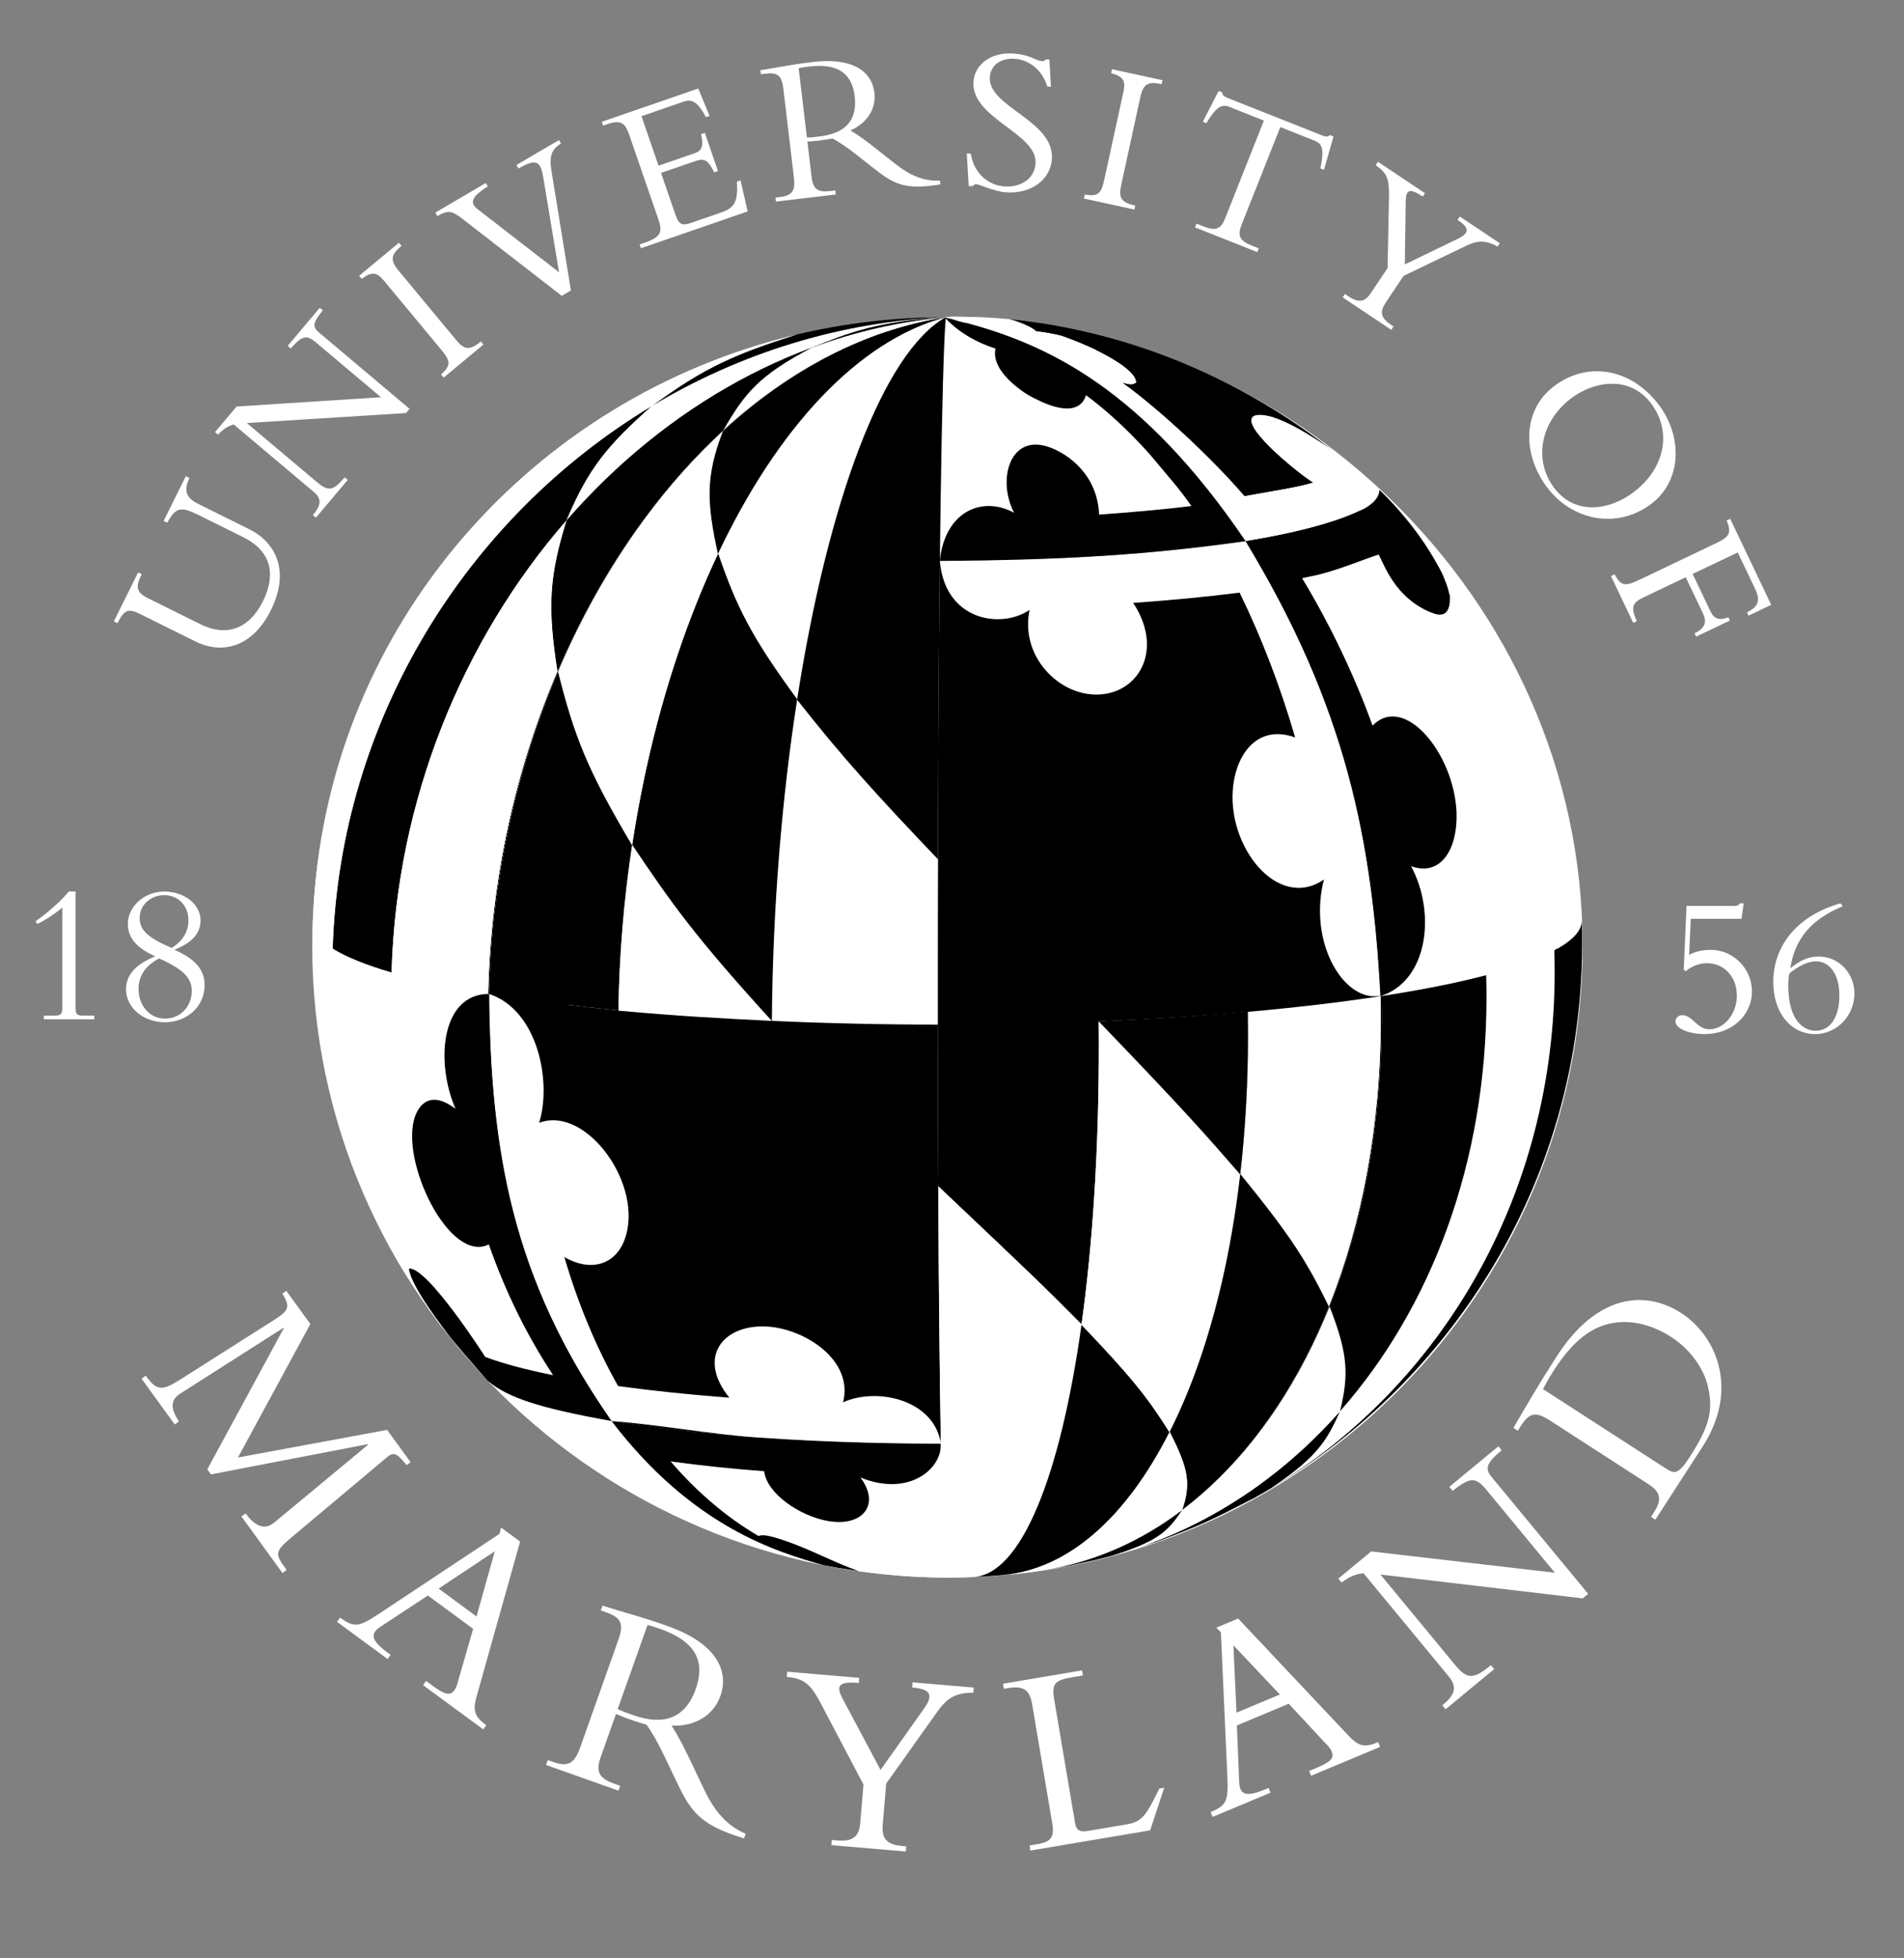 <svg width="107" height="110" viewBox="0 0 107 110" fill="none" xmlns="http://www.w3.org/2000/svg">
<rect x="0" y="0" width="107" height="110" fill="#808080" stroke="none"/>
<path fill-rule="evenodd" clip-rule="evenodd" d="M53.296 88.625C72.895 88.625 88.939 72.737 88.939 53.138C88.939 33.54 72.245 17.791 53.296 17.809C33.697 17.827 17.546 33.54 17.546 53.138C17.546 72.737 33.697 88.625 53.296 88.625Z" fill="white"/>
<path fill-rule="evenodd" clip-rule="evenodd" d="M69.909 30.664C65.322 31.365 59.169 31.771 52.725 31.766C52.808 24.716 52.926 19.621 53.063 18.082C59.59 19.194 65.523 23.9 69.909 30.664Z" fill="white"/>
<path fill-rule="evenodd" clip-rule="evenodd" d="M77.567 56.002C70.925 57.015 62.02 57.603 52.695 57.594C52.684 47.987 52.73 38.719 52.815 31.501C59.252 31.507 65.399 31.101 69.985 30.401C74.474 37.325 77.342 46.408 77.567 56.002Z" fill="black"/>
<path fill-rule="evenodd" clip-rule="evenodd" d="M76.984 55.954C75.141 55.664 73.588 52.586 74.402 49.409C71.803 51.206 68.879 47.514 69.306 44.1C69.533 42.29 70.717 40.682 72.784 41.429C71.944 38.541 70.891 35.808 69.662 33.293C67.826 33.526 65.816 33.72 63.681 33.87C65.577 36.734 63.716 39.4 61.072 38.975C59.152 38.668 57.362 36.657 57.86 34.26C56.304 35.341 53.1 34.914 52.812 31.493C58.693 31.463 63.867 31.265 69.998 30.399V30.4C74.953 38.573 77.081 45.739 77.592 55.956C77.409 55.956 77.164 55.982 76.984 55.954ZM34.391 79.893C30.73 79.279 28.296 78.492 27.475 77.641C26.57 76.624 25.386 75.246 24.547 74.172C22.512 71.197 22.474 71.14 21.577 69.429C20.019 66.131 19.988 66.068 19.377 64.236C18.348 60.673 18.328 60.605 18.015 58.668C17.798 56.799 17.648 54.922 17.564 53.042L17.594 51.504C17.532 53.01 21.168 54.439 27.457 55.494C27.444 55.995 27.437 56.496 27.437 56.997C27.452 66.262 30.09 74.28 34.391 79.893Z" fill="white"/>
<path fill-rule="evenodd" clip-rule="evenodd" d="M53.179 88.624C53.013 88.622 52.794 88.621 52.628 88.619C52.301 88.611 51.975 88.598 51.649 88.588C49.507 88.47 48.106 88.265 46.268 87.928C41.645 86.872 37.546 84.014 34.365 79.83C37.503 80.355 41.538 80.754 46.229 80.957C48.447 81.054 50.677 81.101 52.876 81.103C52.959 85.856 53.065 88.62 53.179 88.624Z" fill="white"/>
<path fill-rule="evenodd" clip-rule="evenodd" d="M52.875 81.103C50.659 81.101 48.443 81.052 46.229 80.957C41.544 80.753 37.512 80.356 34.376 79.832C30.114 74.223 27.502 66.233 27.487 57.006C27.487 56.602 27.491 56.199 27.501 55.797C31.774 56.51 37.265 57.052 43.648 57.328C46.668 57.461 49.707 57.526 52.7 57.527C52.701 57.929 52.702 58.332 52.702 58.738C52.718 67.965 52.782 75.78 52.875 81.103Z" fill="black"/>
<path fill-rule="evenodd" clip-rule="evenodd" d="M52.82 81.592C52.515 82.822 50.791 83.995 48.352 83.001C49.492 84.506 48.504 85.805 46.499 85.441C44.939 85.159 43.088 83.904 42.944 82.649C41.186 82.519 39.432 82.336 37.685 82.099C39.173 83.828 40.833 85.242 42.626 86.29C42.84 86.203 43.173 86.225 44.235 86.596C45.596 87.073 46.864 87.767 48.222 88.25L48.221 88.255C47.158 88.092 47.021 88.071 46.266 87.927C43.705 87.191 38.938 85.82 34.365 79.829H34.364H34.365C39.875 80.68 45.239 81.047 52.878 81.095C52.861 81.246 52.856 81.446 52.82 81.592Z" fill="black"/>
<path fill-rule="evenodd" clip-rule="evenodd" d="M34.364 79.83C29.458 72.804 27.527 66.076 27.476 55.834C30.248 56.749 31.011 60.799 30.299 63.077C32.937 62.06 36.252 66.618 35.09 69.668C34.555 71.073 33.167 71.463 31.713 70.617C32.498 73.278 33.517 75.712 34.735 77.866C36.6 78.123 38.695 78.344 40.988 78.519C39.147 76.251 40.623 74.395 43.079 74.521C45.187 74.629 47.978 76.382 47.381 78.776C49.283 77.919 52.502 78.623 52.878 81.109C50.568 81.091 47.076 81.066 42.602 80.757C39.843 80.566 37.122 80.045 34.364 79.83Z" fill="white"/>
<path fill-rule="evenodd" clip-rule="evenodd" d="M34.365 79.831C30.305 79.097 28.55 78.528 27.407 77.57C26.585 76.641 25.497 75.393 24.729 74.417C24.869 74.594 24.962 74.711 25.338 75.15C24.968 74.685 23.113 72.316 22.977 71.271C23.985 71.109 27.237 76.178 27.268 76.23C28.254 76.598 29.539 76.942 31.087 77.256C29.63 75.061 28.41 72.595 27.471 69.907C25.257 71.024 22.433 65.175 23.329 62.708C23.511 62.205 24.097 61.158 25.598 62.291C24.467 59.687 24.765 55.829 27.491 55.835C27.553 64.46 28.745 71.84 34.365 79.831Z" fill="black"/>
<path fill-rule="evenodd" clip-rule="evenodd" d="M77.409 62.109L77.366 62.044C77.521 60.456 77.6 58.819 77.596 57.14C77.596 56.748 77.591 56.356 77.582 55.964C77.599 55.963 77.617 55.96 77.633 55.956C77.687 58.01 77.612 60.065 77.409 62.109ZM58.679 88.201L58.658 88.206C68.436 86.687 75.972 76.31 77.366 62.044L77.409 62.109C75.996 76.333 68.457 86.678 58.678 88.201H58.679Z" fill="black"/>
<path fill-rule="evenodd" clip-rule="evenodd" d="M70.479 84.157C68.066 85.398 67.562 85.656 64.978 86.626C64.219 86.875 63.201 87.193 62.431 87.413C67.406 86.073 71.822 83.227 75.312 79.272C74.571 80.919 74.062 81.86 71.461 83.587C71.137 83.783 70.809 83.973 70.478 84.157H70.479V84.157Z" fill="black"/>
<path fill-rule="evenodd" clip-rule="evenodd" d="M71.461 83.588C73.6 82.108 74.505 81.233 75.314 79.273C80.427 73.479 83.552 65.298 83.537 55.959C83.537 55.567 83.53 55.175 83.519 54.784C85.134 54.359 86.433 53.893 87.348 53.394C87.36 53.784 87.368 54.175 87.368 54.568C87.387 67.099 81.038 77.804 71.461 83.588Z" fill="white"/>
<path fill-rule="evenodd" clip-rule="evenodd" d="M60.781 74.4C58.414 72.028 58.414 72.028 52.725 66.639C52.713 64.152 52.704 61.508 52.699 58.738L52.698 57.561C55.782 57.564 58.82 57.502 61.744 57.381C61.749 57.772 61.751 58.164 61.752 58.557C61.761 64.516 61.409 69.895 60.781 74.4Z" fill="black"/>
<path fill-rule="evenodd" clip-rule="evenodd" d="M54.694 88.592L54.469 88.602C53.978 88.614 53.754 88.623 53.549 88.623L53.178 88.624C52.972 88.617 52.793 79.83 52.725 66.639C58.046 71.675 58.602 72.202 60.78 74.4C59.573 83.053 57.345 88.477 54.694 88.592Z" fill="white"/>
<path fill-rule="evenodd" clip-rule="evenodd" d="M56.378 88.483C56.097 88.505 55.719 88.535 55.437 88.554C55.214 88.566 54.919 88.582 54.694 88.592C57.344 88.478 59.571 83.062 60.778 74.421C63.347 77.12 64.479 78.439 65.722 80.46C63.301 85.236 60.052 88.154 56.378 88.483Z" fill="black"/>
<path fill-rule="evenodd" clip-rule="evenodd" d="M65.721 80.46C64.497 78.538 63.754 77.519 60.777 74.421C61.408 69.913 61.761 64.526 61.752 58.557C61.751 58.165 61.748 57.773 61.744 57.381C64.672 57.258 67.486 57.077 70.123 56.844C70.128 57.234 70.133 57.627 70.133 58.02C70.147 67.182 68.474 75.025 65.721 80.46Z" fill="white"/>
<path fill-rule="evenodd" clip-rule="evenodd" d="M66.436 84.822C66.884 83.415 66.846 82.584 65.731 80.439C68.479 75.004 70.148 67.171 70.133 58.02C70.133 57.627 70.129 57.235 70.123 56.844C71.111 56.757 72.075 56.661 73.01 56.559C74.317 58.101 75.945 60.018 77.366 62.045C76.373 72.212 72.259 80.404 66.436 84.822Z" fill="black"/>
<path fill-rule="evenodd" clip-rule="evenodd" d="M58.658 88.208C58.394 88.245 58.041 88.296 57.776 88.332C56.943 88.432 56.943 88.432 56.513 88.471L56.378 88.483C60.058 88.155 63.312 85.227 65.732 80.439C66.692 82.357 67.001 83.232 66.437 84.822C64.091 86.602 61.468 87.77 58.657 88.207H58.658V88.208Z" fill="white"/>
<path fill-rule="evenodd" clip-rule="evenodd" d="M62.431 87.413L61.574 87.632C60.146 87.953 60.146 87.953 59.372 88.089L58.68 88.202C65.617 87.121 71.427 81.6 74.722 73.403C75.632 75.83 75.919 76.966 75.309 79.278C71.819 83.231 67.403 86.073 62.431 87.413Z" fill="white"/>
<path fill-rule="evenodd" clip-rule="evenodd" d="M61.574 87.631C60.146 87.952 60.146 87.952 59.372 88.088L58.68 88.202C61.472 87.766 64.084 86.61 66.422 84.85C65.606 86.063 65.05 86.599 62.431 87.413L61.574 87.631ZM75.308 79.278C75.796 77.245 75.778 76.11 74.721 73.403C76.597 68.737 77.658 63.206 77.649 57.133C77.648 56.741 77.643 56.349 77.633 55.957C79.879 55.612 81.865 55.22 83.519 54.784C83.531 55.175 83.537 55.567 83.537 55.959C83.552 65.3 80.423 73.483 75.308 79.278Z" fill="black"/>
<path fill-rule="evenodd" clip-rule="evenodd" d="M70.48 84.158C70.799 83.98 71.115 83.797 71.428 83.608L71.067 83.823L70.48 84.158Z" fill="white"/>
<path fill-rule="evenodd" clip-rule="evenodd" d="M87.534 54.475C87.554 67.207 80.966 78.072 71.084 83.814L71.067 83.823L71.429 83.608C81.023 77.829 87.387 67.112 87.368 54.569C87.368 54.175 87.36 53.784 87.348 53.394C87.405 53.362 87.46 53.333 87.513 53.301C87.526 53.69 87.533 54.082 87.534 54.475Z" fill="black"/>
<path fill-rule="evenodd" clip-rule="evenodd" d="M74.68 73.4C73.423 70.842 72.573 69.48 69.699 65.949C69.986 63.446 70.137 60.794 70.133 58.019C70.133 57.626 70.128 57.234 70.122 56.843C72.821 56.603 75.33 56.308 77.58 55.964C77.591 56.356 77.595 56.749 77.595 57.14C77.606 63.209 76.549 68.737 74.68 73.4Z" fill="white"/>
<path fill-rule="evenodd" clip-rule="evenodd" d="M69.695 65.977C67.64 63.618 66.609 62.434 61.745 57.38C64.495 57.242 66.669 57.133 70.121 56.825C70.128 57.222 70.133 57.62 70.133 58.019C70.138 60.804 69.986 63.467 69.695 65.978V65.977ZM27.486 55.828C27.47 55.824 27.453 55.821 27.436 55.819C27.484 53.731 27.662 51.669 27.963 49.648L28.001 49.73C27.703 51.75 27.532 53.786 27.486 55.828Z" fill="black"/>
<path fill-rule="evenodd" clip-rule="evenodd" d="M28 49.73L27.963 49.649C30.139 35.021 38.677 22.593 49.364 18.783L49.319 18.803C38.659 22.646 30.152 35.093 28 49.73Z" fill="black"/>
<path fill-rule="evenodd" clip-rule="evenodd" d="M49.318 18.802L49.363 18.782C50.593 18.342 51.861 18.018 53.152 17.815C51.845 18.022 50.562 18.352 49.318 18.802Z" fill="black"/>
<path fill-rule="evenodd" clip-rule="evenodd" d="M31.826 29.246C33.067 26.463 33.977 25.073 36.614 22.817C41.522 19.87 47.157 18.072 53.151 17.815C44.899 18.562 37.399 22.849 31.826 29.246Z" fill="white"/>
<path fill-rule="evenodd" clip-rule="evenodd" d="M22.006 54.631C20.561 54.209 19.446 53.757 18.695 53.287C19.089 40.447 26.224 29.056 36.614 22.817C34.157 24.999 33.064 26.298 31.826 29.247C25.994 35.943 22.273 44.951 22.006 54.63V54.631Z" fill="black"/>
<path fill-rule="evenodd" clip-rule="evenodd" d="M52.698 57.56C49.59 57.559 46.482 57.489 43.376 57.351C43.423 51.016 43.936 44.838 44.795 39.308C47.37 42.539 48.72 44.106 52.705 48.266C52.698 51.288 52.695 54.405 52.698 57.56ZM44.799 39.283C42.389 35.93 41.356 34.188 40.359 31.089C43.669 24.107 48.178 19.15 53.152 17.816C49.61 19.813 46.515 28.261 44.799 39.283Z" fill="white"/>
<path fill-rule="evenodd" clip-rule="evenodd" d="M43.376 57.352C40.497 57.226 37.622 57.028 34.753 56.758C34.901 47.235 37.021 38.132 40.359 31.091C41.379 34.062 42.203 35.747 44.8 39.284C43.939 44.82 43.424 51.008 43.377 57.351V57.352H43.376Z" fill="black"/>
<path fill-rule="evenodd" clip-rule="evenodd" d="M34.752 56.758C33.798 56.666 32.845 56.564 31.893 56.452C30.704 54.629 29.224 52.361 28 49.731C29.522 39.373 34.228 30.112 40.626 24.22C39.774 26.572 39.603 27.968 40.346 31.116C37.015 38.155 34.901 47.247 34.752 56.758Z" fill="white"/>
<path fill-rule="evenodd" clip-rule="evenodd" d="M40.346 31.116C39.708 28.219 39.653 26.742 40.627 24.22C44.331 20.808 48.602 18.527 53.152 17.816C48.171 19.151 43.658 24.119 40.346 31.116Z" fill="black"/>
<path fill-rule="evenodd" clip-rule="evenodd" d="M31.323 37.715C30.804 34.267 30.802 32.469 31.832 29.241C37.404 22.847 44.902 18.563 53.151 17.816C51.185 18.146 50.831 18.205 49.363 18.783C41.754 21.497 35.233 28.58 31.323 37.715Z" fill="black"/>
<path fill-rule="evenodd" clip-rule="evenodd" d="M40.649 24.172C41.846 22.1 42.632 21.1 45.633 19.524C48.053 18.626 50.581 18.052 53.152 17.816C48.613 18.523 44.35 20.786 40.649 24.172ZM27.436 55.819C25.309 55.462 23.485 55.062 22.006 54.631C22.273 44.948 25.996 35.938 31.832 29.242C30.925 32.242 30.712 33.974 31.323 37.716C28.985 43.18 27.581 49.38 27.436 55.819Z" fill="white"/>
<path fill-rule="evenodd" clip-rule="evenodd" d="M36.648 22.797C39.252 20.921 40.716 20.033 44.774 18.793C47.519 18.142 50.331 17.814 53.152 17.816C47.171 18.072 41.549 19.862 36.648 22.797Z" fill="black"/>
<path fill-rule="evenodd" clip-rule="evenodd" d="M18.695 53.287C17.95 52.82 17.567 52.333 17.582 51.838L17.642 50.603C18.666 35.091 29.892 22.332 44.773 18.793C41.415 19.858 39.544 20.65 36.647 22.797C26.238 29.032 19.089 40.435 18.695 53.289V53.287Z" fill="white"/>
<path fill-rule="evenodd" clip-rule="evenodd" d="M34.753 56.758C32.054 56.498 29.617 56.184 27.486 55.828C27.629 49.394 29.03 43.199 31.36 37.735C32.261 41.321 32.989 43.233 35.522 47.486C35.058 50.556 34.801 53.654 34.753 56.758Z" fill="black"/>
<path fill-rule="evenodd" clip-rule="evenodd" d="M34.752 56.776C34.8 53.655 35.059 50.541 35.527 47.456C37.706 50.698 39.044 52.611 43.376 57.352C40.407 57.203 38.261 57.094 34.752 56.776Z" fill="white"/>
<path fill-rule="evenodd" clip-rule="evenodd" d="M45.632 19.524C47.611 18.723 49.321 18.033 53.152 17.816C50.581 18.052 48.053 18.626 45.632 19.524ZM87.58 53.265C88.488 52.737 88.913 52.207 88.895 51.685C89.383 66.521 81.027 78.031 71.144 83.773L71.109 83.794L71.482 83.57C81.074 77.794 87.437 67.079 87.416 54.533C87.416 54.14 87.409 53.749 87.396 53.358C87.457 53.326 87.516 53.292 87.574 53.259C87.587 53.649 87.594 54.04 87.594 54.433L87.58 53.265Z" fill="black"/>
<path fill-rule="evenodd" clip-rule="evenodd" d="M70.035 30.384H70.034H70.035C70.045 30.382 70.054 30.38 70.064 30.379H70.062L70.08 30.376C70.426 30.319 70.749 30.263 71.061 30.209C73.092 29.833 77.517 28.864 77.517 27.521C77.517 27.521 79.488 29.322 80.81 31.78C80.969 32.047 81.104 32.326 81.207 32.608C81.322 32.889 81.404 33.15 81.446 33.385C81.456 33.399 81.466 33.415 81.475 33.43C81.482 33.544 81.482 33.643 81.478 33.736C81.478 33.775 81.475 33.814 81.471 33.85C81.395 34.613 80.925 34.629 80.417 34.402C80.363 34.382 80.31 34.364 80.254 34.336C78.429 33.514 77.833 31.843 77.479 31.153C76.553 31.446 75.02 32.112 73.747 32.359C73.597 32.389 73.327 32.452 73.174 32.481C74.675 34.954 76.107 37.906 77.134 40.766C78.922 38.929 81.718 42.337 81.853 45.628C81.932 47.561 81.063 49.281 79.298 48.661C80.712 51.28 80.258 55.12 77.575 55.96C77.129 47.351 75.668 39.709 69.998 30.401V30.401L70.035 30.384ZM70.356 23.782C70.348 23.776 70.34 23.77 70.331 23.766L70.352 23.766C70.343 23.741 70.336 23.715 70.331 23.688C70.356 23.654 70.391 23.608 70.416 23.576C70.455 23.57 70.493 23.566 70.532 23.562L70.525 23.553C70.525 23.553 70.783 22.471 74.859 25.286C67.931 19.878 60.903 18.34 56.739 17.934C57.181 18.063 57.513 18.193 57.762 18.317C57.98 18.424 58.134 18.526 58.245 18.621C58.251 18.62 58.256 18.619 58.262 18.618C58.767 18.674 59.225 18.762 59.634 18.863H59.635C59.782 18.914 59.932 18.968 60.081 19.024L60.138 19.046C60.425 19.154 60.71 19.27 60.991 19.394C61.029 19.41 61.068 19.425 61.105 19.442C61.259 19.511 61.415 19.582 61.573 19.656L61.572 19.662C62.823 20.274 63.836 20.961 63.843 21.487C63.656 21.601 63.598 21.636 63.047 21.487C65.146 22.985 68.155 25.803 69.934 27.879C71.157 27.648 72.979 27.385 73.819 27.104C73.759 27.167 70.723 24.882 70.356 23.782Z" fill="black"/>
<path fill-rule="evenodd" clip-rule="evenodd" d="M77.497 27.547C76.653 26.753 75.773 25.998 74.86 25.285C73.211 24.145 72.186 23.645 71.552 23.452L71.56 23.444C71.56 23.444 69.526 22.79 70.675 24.346L70.681 24.34C71.563 25.509 73.77 27.156 73.822 27.104C72.981 27.385 71.159 27.648 69.937 27.879C68.158 25.803 65.148 22.986 63.049 21.487C63.601 21.636 63.658 21.601 63.845 21.487C63.838 20.961 62.825 20.274 61.574 19.663L61.575 19.656C61.418 19.582 61.261 19.512 61.107 19.442C61.071 19.426 61.032 19.411 60.994 19.394C60.712 19.271 60.428 19.155 60.141 19.046L60.084 19.025C59.934 18.968 59.784 18.915 59.637 18.863H59.636C59.185 18.751 58.727 18.669 58.264 18.618L58.248 18.621C58.276 18.646 58.296 18.669 58.321 18.693L58.186 18.628C58.212 18.626 58.234 18.622 58.248 18.621C58.1 18.5 57.938 18.398 57.765 18.317C57.515 18.193 57.183 18.063 56.742 17.934C55.916 17.851 55.086 17.805 54.256 17.797C53.78 17.779 53.397 17.775 53.315 17.805C53.309 17.807 53.307 17.811 53.306 17.814C53.23 17.816 53.154 17.82 53.078 17.825L53.236 17.876C53.146 17.862 53.053 17.846 52.966 17.832C53.188 17.869 53.41 17.911 53.63 17.956C54.183 18.139 55.335 18.446 56.205 18.672C61.534 20.548 66.333 24.748 70.038 30.384C70.094 30.376 70.149 30.367 70.206 30.357C73.504 29.803 75.332 29.193 76.641 28.588L76.651 28.584C77.595 28.063 77.49 27.55 77.49 27.55L77.497 27.547Z" fill="white"/>
<path fill-rule="evenodd" clip-rule="evenodd" d="M69.998 30.399C69.998 30.399 69.998 30.399 69.998 30.399C64.213 21.873 58.895 19.326 54.056 18.076C54.181 18.112 54.306 18.151 54.431 18.192C54.205 18.132 53.975 18.071 53.773 18.019C53.719 18.002 53.666 17.984 53.613 17.966C53.759 18.002 53.908 18.039 54.056 18.077C53.885 18.028 53.714 17.983 53.541 17.942C53.494 17.927 53.447 17.91 53.4 17.893C53.414 17.9 53.43 17.909 53.449 17.92C53.338 17.896 53.226 17.87 53.108 17.847C54.144 18.991 55.594 19.475 55.944 19.579C55.844 20.008 55.919 20.864 57.414 21.947C57.646 22.115 57.87 22.247 58.086 22.354C60.392 23.559 60.901 22.621 61.01 22.244C61.022 22.235 61.037 22.226 61.049 22.215C61.754 22.734 63.124 23.837 64.639 25.552C65.511 26.599 66.333 27.513 66.953 28.428C65.529 28.608 63.639 28.776 61.77 28.91C61.663 26.646 60.031 25.517 59.004 25.135C56.756 24.3 56.017 26.946 56.99 28.805C55.211 27.844 53.107 28.701 52.812 31.511C59.839 31.468 64.658 31.157 69.998 30.399V30.398V30.399Z" fill="black"/>
<path fill-rule="evenodd" clip-rule="evenodd" d="M10.443 26.75L10.647 26.851C10.302 27.573 10.464 27.974 11.149 28.313L14.04 29.748C15.368 30.407 16.372 31.959 15.22 34.283C14.205 36.328 12.517 36.798 10.987 36.038L7.86 34.488C7.175 34.148 6.972 34.287 6.601 35.01L6.397 34.909L7.762 32.158L7.965 32.258L7.917 32.355C7.625 32.943 7.659 33.28 8.279 33.588L11.256 35.064C12.701 35.782 13.988 35.366 14.78 33.77C15.38 32.56 15.488 31.08 13.667 30.177L11.172 28.939C10.145 28.43 9.882 28.499 9.398 29.367L9.195 29.266L10.443 26.75ZM22.817 23.205L13.873 23.766L17.794 27.069C18.453 27.625 18.713 27.593 19.367 26.817L19.541 26.962L17.754 29.082L17.58 28.936L17.611 28.9C18.089 28.333 18.051 27.989 17.631 27.634L13.134 23.845C12.81 23.931 12.537 24.108 12.259 24.42L12.084 24.274L13.295 22.839L21.41 22.316L17.772 19.251C17.215 18.78 16.975 18.861 16.341 19.576L16.168 19.43L17.969 17.291L18.143 17.437C17.566 18.122 17.562 18.369 17.917 18.67L23.018 22.968L22.817 23.205ZM27.167 19.359L24.932 21.213L24.788 21.039C25.334 20.538 25.332 20.291 24.82 19.675L21.568 15.758C21.156 15.26 20.867 15.268 20.329 15.668L20.184 15.493L22.419 13.638L22.564 13.812C21.985 14.293 21.889 14.59 22.401 15.206L25.637 19.105C26.088 19.648 26.388 19.71 27.023 19.183L27.167 19.359ZM31.569 16.619L26.062 12.351C25.423 11.852 25.209 11.77 24.58 12.138L24.465 11.943L27.301 10.281L27.415 10.476C26.479 11.053 26.379 11.402 26.852 11.761L31.416 15.294L30.549 10.08C30.493 9.725 30.434 9.482 30.349 9.337C30.169 9.028 29.837 9.056 29.137 9.466L29.022 9.271L31.413 7.869L31.529 8.065C30.992 8.379 30.86 8.79 30.986 9.574L32.083 16.316L31.569 16.619ZM40.349 9.609L40.135 9.682C39.767 8.913 39.521 8.895 39.058 9.055L37.148 9.714L37.979 12.121C38.157 12.64 38.385 12.675 38.803 12.531L40.544 11.931C41.335 11.658 41.467 11.271 41.413 10.202L41.617 10.133L42.017 11.878L36.017 13.947L35.942 13.732L36.259 13.624C37.162 13.312 37.236 13.008 37.002 12.331L35.358 7.564C35.139 6.93 34.899 6.71 34.142 6.971L33.893 7.057L33.819 6.842L39.243 4.972L39.875 6.511L39.671 6.582C39.193 5.671 38.841 5.565 38.434 5.705L36.05 6.528L37.008 9.308L39.031 8.611C39.438 8.471 39.564 8.211 39.394 7.537L39.609 7.463L40.349 9.609ZM44.883 3.831C45.094 3.782 45.249 3.764 45.474 3.737C47.302 3.52 47.901 4.315 48.033 5.418C48.202 6.842 47.403 7.504 46.085 7.66C45.812 7.693 45.636 7.725 45.346 7.724L44.883 3.831ZM45.373 7.95C45.565 7.939 45.721 7.933 45.981 7.902C46.302 7.864 46.491 7.829 46.786 7.782C47.094 7.938 47.55 8.233 48.134 8.693L49.01 9.383C50.192 10.314 50.78 10.701 52.846 10.36L52.821 10.145C51.9 10.194 51.124 9.841 50.34 9.226L49.291 8.399C48.667 7.907 48.272 7.617 47.791 7.325C48.73 6.925 49.247 6.104 49.141 5.214C48.997 4.004 47.904 3.219 45.709 3.48C45.21 3.537 44.713 3.608 44.218 3.694C43.734 3.775 43.016 3.909 42.73 3.943L42.758 4.168L43.019 4.138C43.707 4.056 43.934 4.246 44.022 4.981L44.616 9.978C44.712 10.773 44.484 10.993 43.784 11.076L43.581 11.1L43.609 11.326L46.968 10.926L46.94 10.7L46.668 10.732C46.003 10.811 45.697 10.668 45.612 9.956L45.373 7.95ZM54.558 8.635C54.724 9.716 55.511 10.4 56.441 10.473C57.239 10.536 58.121 10.136 58.194 9.196C58.329 7.479 54.545 6.657 54.707 4.571C54.785 3.582 55.748 2.913 56.963 3.009C57.963 3.087 58.145 3.401 58.561 3.433C58.656 3.441 58.705 3.421 58.784 3.332L58.975 3.346L59.059 4.875L58.856 4.859C58.59 3.975 57.87 3.368 57.047 3.304C56.261 3.242 55.678 3.652 55.625 4.319C55.493 6.012 59.283 6.763 59.112 8.955C59.02 10.123 57.915 10.912 56.521 10.803C55.867 10.752 55.057 10.365 54.89 10.352C54.843 10.349 54.795 10.357 54.752 10.377C54.709 10.397 54.671 10.427 54.642 10.464L54.438 10.449L54.33 8.618L54.558 8.635ZM63.748 11.771L60.91 11.153L60.958 10.931C61.691 11.053 61.883 10.9 62.053 10.117L63.137 5.142C63.274 4.511 63.091 4.288 62.444 4.11L62.493 3.888L65.331 4.506L65.282 4.729C64.547 4.568 64.254 4.676 64.083 5.459L63.006 10.41C62.854 11.1 62.991 11.374 63.797 11.549L63.748 11.771ZM69.773 12.628C69.536 13.228 69.651 13.519 70.33 13.787L70.741 13.951L70.657 14.162L67.157 12.773L67.241 12.562L67.652 12.726C68.33 12.993 68.613 12.863 68.852 12.262L71.028 6.774L69.095 6.007C68.649 5.83 68.349 6.007 67.794 6.918L67.594 6.839L68.485 5.109L68.696 5.193C68.682 5.265 68.708 5.327 68.766 5.375C68.823 5.424 68.897 5.466 68.975 5.496L74.318 7.615C74.474 7.677 74.654 7.71 74.729 7.585L74.939 7.669L74.405 9.539L74.203 9.46C74.425 8.416 74.326 8.082 73.882 7.905L71.949 7.139L69.773 12.628ZM81.942 13.407C82.626 13.073 82.55 12.778 81.913 12.353L82.039 12.164L84.285 13.665L84.159 13.854C83.451 13.452 82.982 13.528 82.392 13.809L78.877 15.499L77.881 16.99C77.528 17.516 77.578 17.851 78.184 18.256L78.313 18.343L78.187 18.53L75.455 16.705L75.58 16.517L75.769 16.643C76.386 17.055 76.717 16.945 77.042 16.458L77.979 15.057L78.056 11.111C78.081 10.021 77.945 9.73 77.312 9.277L77.439 9.089L80.082 10.855L79.956 11.043C79.18 10.525 79.004 10.681 78.997 11.337L78.948 14.855L81.942 13.407ZM91.816 27.641C90.467 28.671 88.533 28.973 87.352 27.424C86.186 25.894 86.519 23.73 88.297 22.374C89.438 21.504 91.502 20.981 92.778 22.654C93.974 24.222 93.584 26.293 91.816 27.641ZM92.811 28.295C94.522 26.99 94.573 24.516 93.204 22.72C91.659 20.695 89.212 20.264 87.32 21.706C85.543 23.062 85.542 25.543 86.962 27.405C88.368 29.25 90.892 29.76 92.811 28.295ZM95.319 35.765L95.231 35.582C95.846 35.261 95.932 34.943 95.686 34.424L94.734 32.429L92.37 33.556C91.767 33.844 91.602 34.083 91.987 34.891L91.783 34.988L90.532 32.367L90.737 32.27C91.099 32.918 91.296 32.97 92.169 32.553L96.399 30.535C97.089 30.206 97.377 30.003 97.027 29.243L97.232 29.145L99.538 33.978L98.265 34.585L98.177 34.402C98.797 34.093 98.954 33.753 98.634 33.084L97.656 31.035L95.122 32.244L96.142 34.38C96.332 34.779 96.651 34.866 97.13 34.677L97.218 34.86L95.319 35.765ZM11.649 82.546L15.951 74.613L15.933 74.589L10.128 78.291C9.47 78.711 9.676 79.279 10.055 79.853L9.82 80.024L7.955 77.453L8.189 77.283C8.844 78.185 9.123 78.153 10.292 77.398L15.316 74.207C16.168 73.665 16.372 73.477 15.867 72.676L16.088 72.513L17.442 74.38L13.373 81.879L21.756 80.328L23.075 82.144L22.852 82.305C22.363 81.735 22.18 81.51 21.779 81.84L16.465 86.297C15.382 87.197 15.454 87.295 16.108 88.198L15.873 88.368L13.568 85.191L13.803 85.02C14.225 85.602 14.798 86.054 15.417 85.528L20.695 81.153L20.677 81.128L11.855 82.829L11.649 82.546ZM26.779 90.81L24.651 89.244L27.806 87.147L26.779 90.81ZM26.591 91.505L25.768 94.351C25.726 94.51 25.677 94.757 25.532 94.955C25.279 95.299 24.966 95.183 24.265 94.668L23.945 94.433L23.773 94.665L27.157 97.155L27.329 96.919C26.713 96.467 26.546 96.154 26.779 95.322L29.229 86.603L28.159 85.815L28.071 86.167L21.335 90.635C20.154 91.416 19.919 91.451 19.111 90.876L18.938 91.109L21.781 93.2L21.952 92.966L21.756 92.821C21.079 92.325 20.849 91.966 21.094 91.633C21.221 91.461 21.652 91.21 21.911 91.04L24.044 89.633L26.591 91.505ZM36.389 91.289C36.658 91.353 36.845 91.419 37.119 91.516C39.336 92.302 39.572 93.554 39.097 94.892C38.485 96.618 37.194 96.922 35.596 96.356C35.265 96.239 35.044 96.176 34.714 96.01L36.389 91.289ZM34.617 96.284C34.842 96.381 35.024 96.461 35.341 96.573C35.729 96.712 35.965 96.778 36.33 96.891C36.594 97.244 36.949 97.84 37.358 98.7L37.971 99.986C38.798 101.721 39.252 102.497 41.812 103.277L41.904 103.017C40.821 102.552 40.132 101.708 39.584 100.557L38.849 99.016C38.413 98.1 38.125 97.544 37.74 96.938C39.043 97.011 40.099 96.365 40.481 95.286C41.004 93.817 40.196 92.299 37.533 91.355C36.598 91.024 36.305 90.935 35.704 90.755C35.104 90.575 34.206 90.32 33.86 90.198L33.763 90.472L34.08 90.584C34.914 90.88 35.068 91.225 34.751 92.118L32.601 98.179C32.259 99.143 31.875 99.266 31.026 98.964L30.782 98.878L30.685 99.151L34.758 100.596L34.856 100.323L34.524 100.206C33.719 99.919 33.45 99.581 33.756 98.718L34.617 96.284ZM51.943 95.962C52.502 95.167 52.235 94.883 51.26 94.8L51.285 94.51L54.724 94.804L54.699 95.093C53.658 95.081 53.182 95.455 52.695 96.133L49.804 100.194L49.609 102.477C49.54 103.283 49.802 103.628 50.731 103.707L50.928 103.724L50.904 104.013L46.72 103.656L46.744 103.367L47.033 103.392C47.976 103.472 48.28 103.145 48.343 102.4L48.526 100.254L46.178 95.792C45.533 94.558 45.2 94.315 44.214 94.2L44.239 93.912L48.286 94.256L48.262 94.544C47.075 94.444 46.974 94.726 47.371 95.465L49.486 99.431L51.943 95.962ZM64.638 102.824L57.906 103.961L57.858 103.675L58.354 103.591C59.046 103.474 59.264 103.205 59.135 102.438L58.008 95.766C57.873 94.968 57.576 94.677 56.628 94.838L56.416 94.873L56.368 94.588L60.81 93.837L60.859 94.123L60.301 94.217C59.322 94.382 59.085 94.531 59.242 95.464L60.415 102.407C60.484 102.813 60.675 102.936 61.112 102.862L63.324 102.489C64.213 102.338 64.426 101.947 65.153 100.476L65.425 100.43L64.638 102.824ZM71.927 95.194L69.488 96.213L69.315 92.429L71.927 95.194ZM72.425 95.713L74.441 97.885C74.557 98.002 74.743 98.172 74.838 98.397C75.002 98.792 74.742 99 73.938 99.336L73.572 99.489L73.683 99.757L77.558 98.138L77.447 97.87C76.743 98.164 76.388 98.147 75.794 97.518L69.582 90.927L68.355 91.439L68.611 91.696L68.973 99.771C69.033 101.186 68.944 101.405 68.034 101.803L68.146 102.07L71.4 100.71L71.29 100.443L71.063 100.537C70.288 100.86 69.862 100.873 69.704 100.493C69.621 100.295 69.627 99.796 69.615 99.487L69.508 96.933L72.425 95.713ZM88.947 89.794L77.576 88.452L81.749 93.504C82.449 94.351 82.783 94.371 83.784 93.545L83.969 93.768L81.237 96.025L81.053 95.802L81.1 95.763C81.83 95.16 81.861 94.718 81.413 94.177L76.627 88.384C76.201 88.419 75.817 88.577 75.395 88.906L75.211 88.683L77.059 87.155L87.38 88.353L83.509 83.668C82.915 82.95 82.596 82.995 81.635 83.75L81.449 83.527L84.205 81.251L84.389 81.474C83.506 82.204 83.444 82.513 83.824 82.972L89.253 89.541L88.947 89.794ZM86.713 78.037C86.8 77.875 86.986 77.503 87.325 76.978C88.486 75.182 89.523 74.562 90.494 74.352C91.74 74.084 92.966 74.495 93.915 75.108C95.236 75.962 95.843 77.19 95.998 77.963C96.279 79.273 96.058 80.149 94.947 81.867C94.293 82.88 94.088 82.802 93.563 82.462L86.713 78.037ZM92.643 83.38C93.387 83.86 93.373 84.306 92.925 84.998L92.784 85.216L93.028 85.373L95.681 81.269C97.778 78.024 96.427 75.022 94.489 73.77C92.373 72.403 89.685 72.791 87.496 76.178C87.032 76.897 86.581 77.624 86.141 78.358C85.773 78.975 85.409 79.595 85.049 80.217L85.294 80.374L85.459 80.118C85.948 79.361 86.294 79.275 87.127 79.815L92.643 83.38ZM4.248 50.083V56.626C4.248 56.965 4.315 57.055 4.666 57.055H5.298V57.262H2.463V57.055H3.072C3.434 57.055 3.501 56.954 3.501 56.615V50.984C3.141 51.301 2.508 51.719 2.09 51.91L2 51.752C2.655 51.312 3.59 50.466 3.858 50.083L4.248 50.083ZM10.777 55.666C10.777 56.546 10.131 57.223 9.282 57.223C8.422 57.223 7.787 56.513 7.787 55.553C7.787 54.821 8.172 54.256 8.942 53.839C10.256 54.436 10.777 54.91 10.777 55.666ZM11.271 51.708C11.271 50.806 10.365 50.084 9.233 50.084C8.118 50.084 7.185 50.919 7.185 51.912C7.185 52.678 7.67 53.253 8.725 53.726C7.618 54.166 7.081 54.786 7.081 55.577C7.081 56.603 8.047 57.427 9.27 57.427C10.528 57.427 11.499 56.524 11.499 55.35C11.499 54.481 10.992 53.884 9.803 53.355C10.795 52.959 11.271 52.43 11.271 51.708ZM10.59 51.698C10.59 52.339 10.276 52.859 9.647 53.253C8.186 52.633 7.849 52.182 7.849 51.561C7.849 50.853 8.456 50.288 9.231 50.288C10.018 50.288 10.59 50.885 10.59 51.698ZM94.779 50.892H97.449C97.653 50.892 97.72 50.846 97.776 50.747H97.991L97.866 51.618H95.016L94.924 53.64C95.274 53.45 95.68 53.361 96.142 53.361C97.403 53.361 98.454 54.415 98.454 55.687C98.454 57.054 97.314 58.093 95.803 58.093C94.902 58.093 94.158 57.778 94.158 57.383C94.158 57.189 94.328 57.031 94.53 57.031C95.139 57.031 95.353 57.823 96.063 57.823C96.897 57.823 97.607 56.952 97.607 55.925C97.607 54.885 96.897 54.109 95.928 54.109C95.51 54.109 95.072 54.274 94.734 54.561L94.622 54.483L94.779 50.892ZM103.367 55.916C103.367 57.194 102.825 57.906 102.035 57.906C101.323 57.906 100.499 57.284 100.499 55.385C100.499 55 100.521 54.842 100.557 54.684C101.244 54.129 101.752 54.005 102.047 54.005C102.803 54.005 103.367 54.705 103.367 55.916ZM103.434 50.747C101.075 51.412 99.653 53.07 99.653 55.159C99.653 56.888 100.625 58.093 102.012 58.093C103.221 58.093 104.214 57.057 104.214 55.814C104.214 54.661 103.322 53.736 102.215 53.736C101.662 53.736 101.223 53.915 100.613 54.389C100.861 52.742 101.798 51.636 103.558 50.913L103.434 50.747Z" fill="white"/>
<path d="M44.795 39.308C47.345 42.552 49.216 44.606 52.705 48.266C52.746 33.114 52.923 20.412 53.151 17.816C49.606 19.815 46.51 28.274 44.795 39.308Z" fill="black"/>
</svg>
